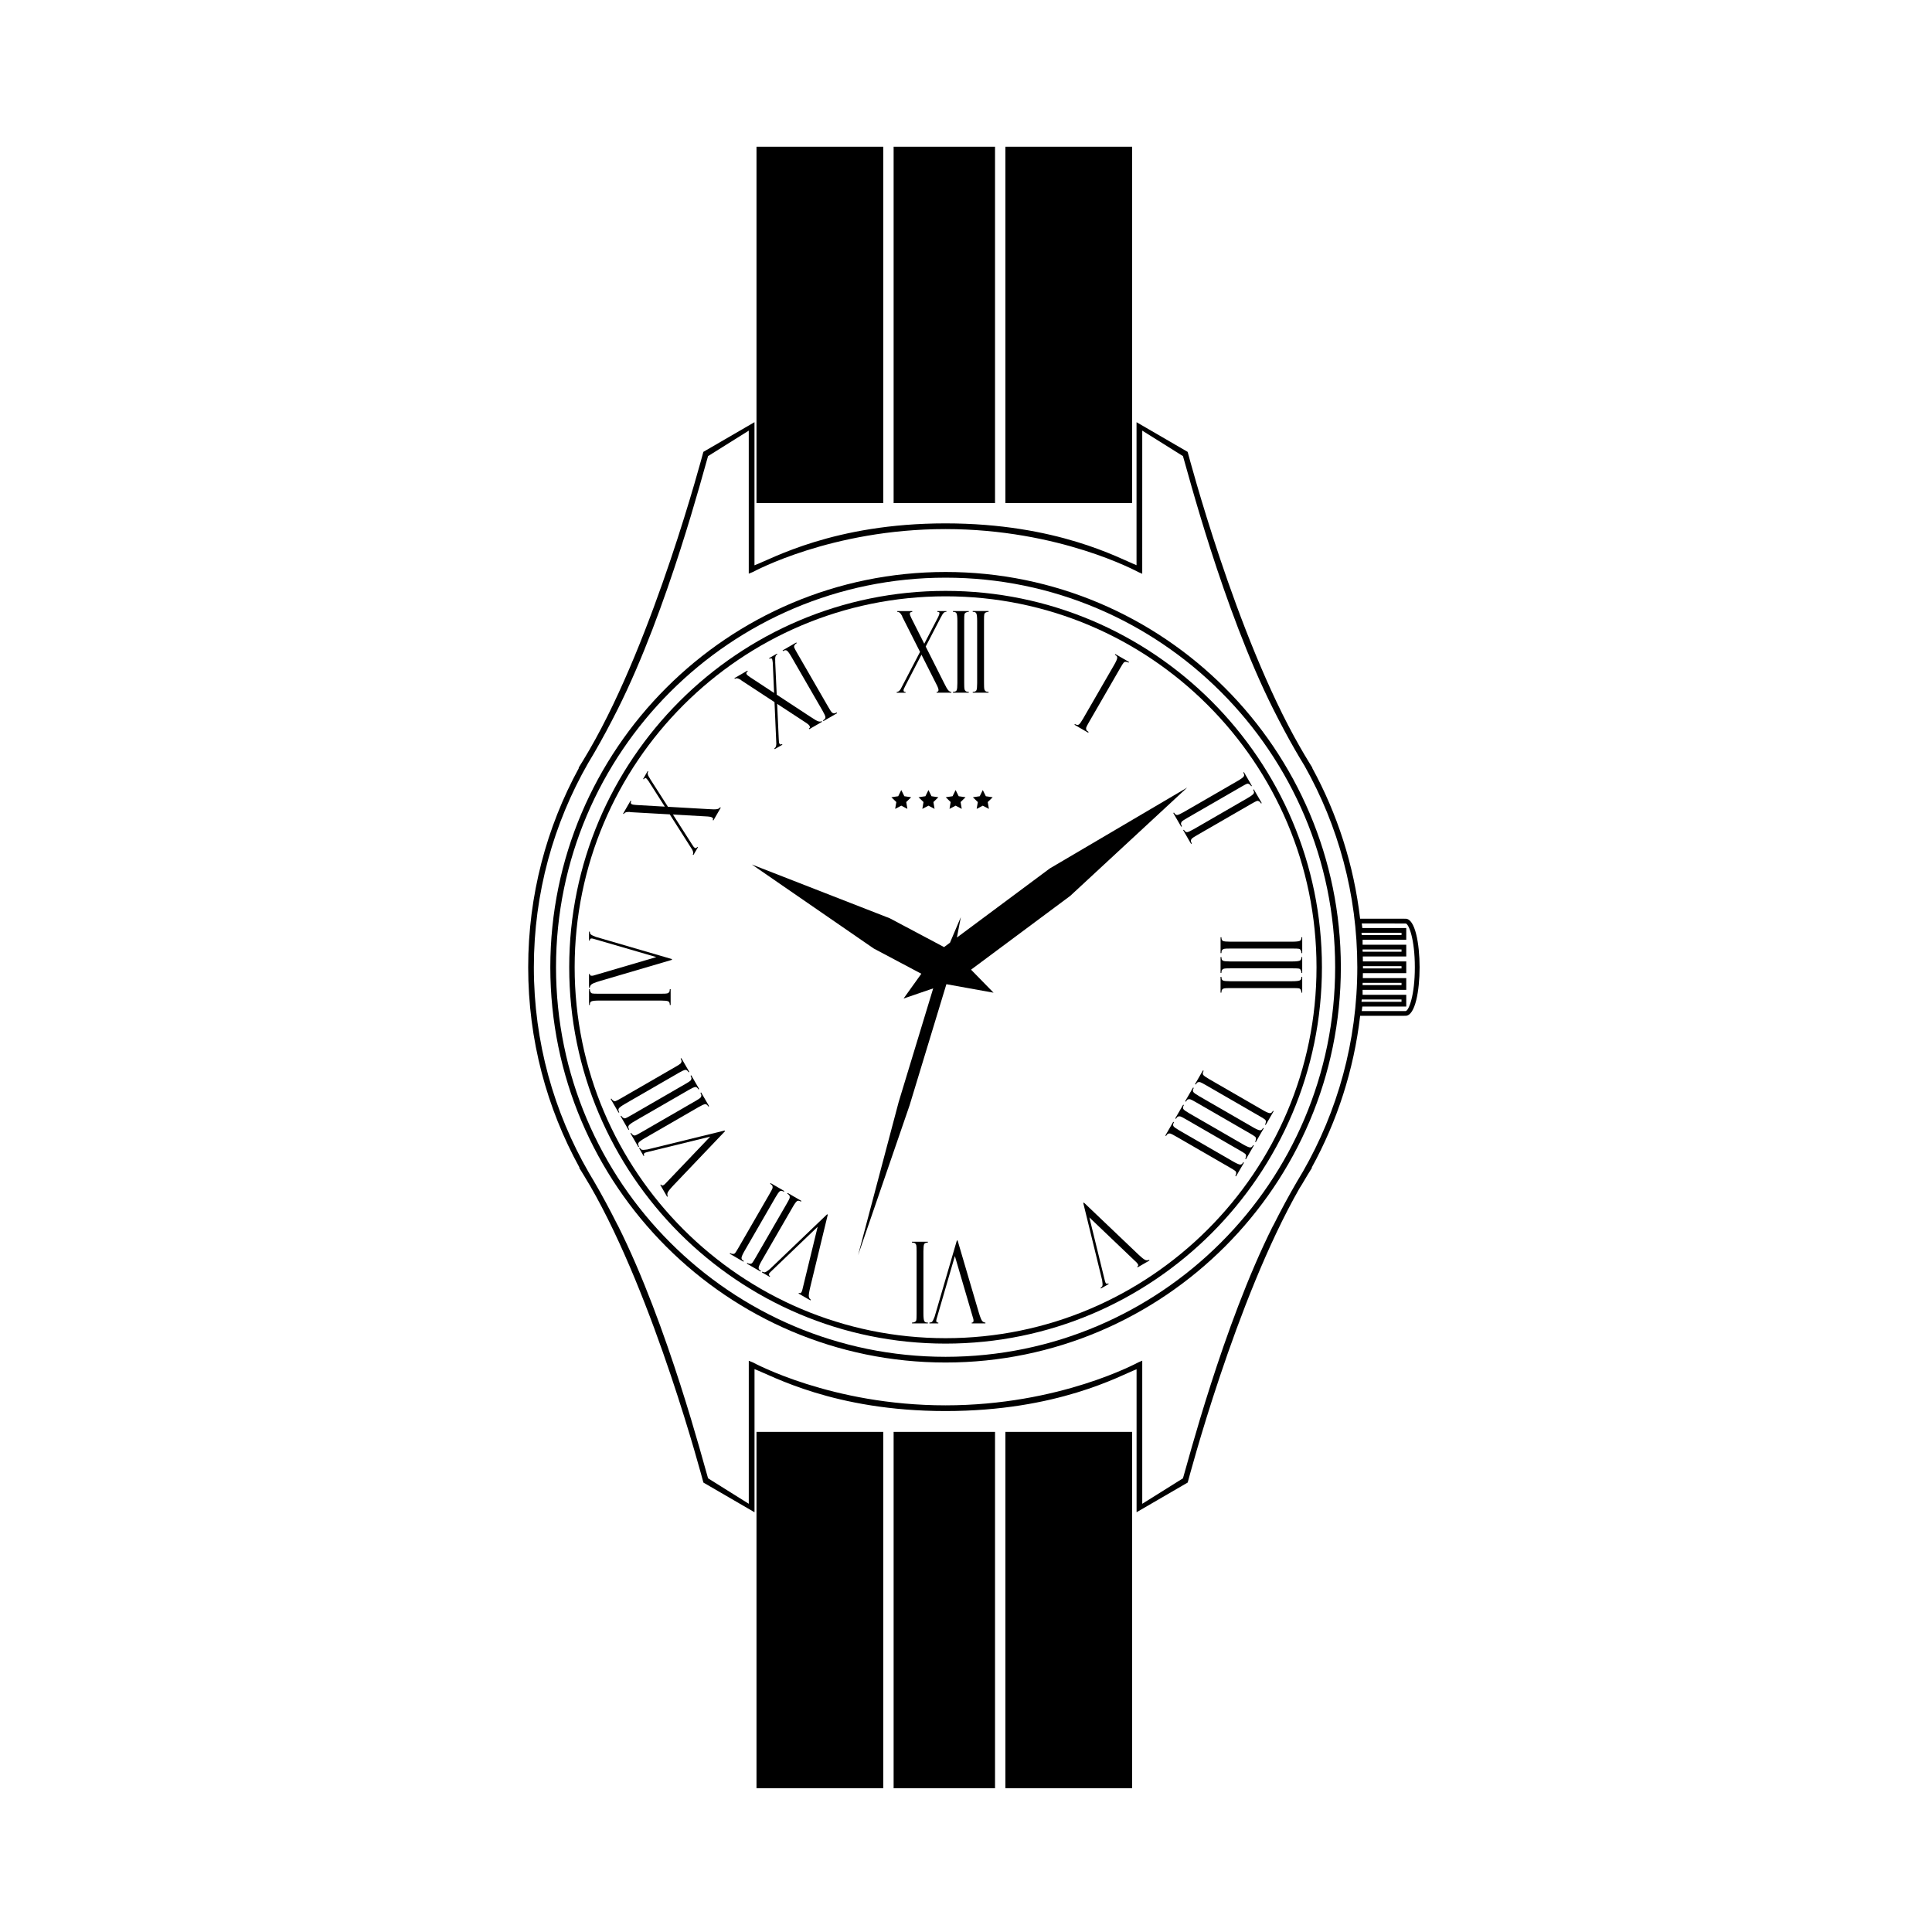 <?xml version="1.0" encoding="UTF-8"?>
<!-- Uploaded to: ICON Repo, www.svgrepo.com, Generator: ICON Repo Mixer Tools -->
<svg fill="#000000" width="800px" height="800px" version="1.1" viewBox="144 144 512 512" xmlns="http://www.w3.org/2000/svg">
 <g>
  <path d="m516.48 387.47-0.125 0.012c-0.055-0.008-0.109-0.012-0.168-0.012h-11.742c-1.668-14.328-6.074-27.832-12.695-39.965l0.055-0.031c-0.25-0.398-0.496-0.801-0.746-1.203-0.867-1.414-1.727-2.867-2.574-4.344-17.02-29.672-29.52-77.398-29.652-77.836l-0.105-0.348-13.535-7.856v37.895c-4.414-1.723-21.023-11.082-50.641-11.082-29.613 0-46.062 9.441-50.609 11.109l0.004-37.926-13.535 7.856-0.105 0.348c-0.133 0.441-12.855 48.902-30.109 78.629-0.547 0.945-1.102 1.875-1.656 2.797-0.402 0.66-0.801 1.316-1.207 1.961l0.082 0.051c-8.566 15.703-13.441 33.699-13.441 52.812 0 19.223 4.93 37.312 13.594 53.082l-0.078 0.051c0.43 0.684 0.855 1.379 1.281 2.082 0.457 0.754 0.91 1.516 1.359 2.285 0.074 0.125 0.156 0.242 0.23 0.367 17.172 29.711 29.82 77.914 29.953 78.352l0.105 0.348 13.535 7.859v-37.926c4.547 1.668 20.996 11.109 50.609 11.109s46.227-9.359 50.641-11.082v37.895l13.535-7.859 0.105-0.348c0.133-0.438 12.59-48.02 29.559-77.676 0.18-0.289 0.371-0.574 0.547-0.863 0.559-0.914 1.109-1.832 1.641-2.762 0.367-0.602 0.734-1.199 1.102-1.785l-0.074-0.047c6.699-12.195 11.156-25.793 12.836-40.219h11.742c0.059 0 0.113-0.004 0.164-0.012l0.125 0.012c2.559 0 3.723-6.668 3.723-12.863-0.008-6.195-1.168-12.867-3.727-12.867zm-11.359 16.988h10.297v0.605h-10.324c0.008-0.203 0.02-0.406 0.027-0.605zm0.078-4.422h10.219v0.605h-10.219c0-0.102 0.004-0.203 0.004-0.305 0-0.102 0-0.199-0.004-0.301zm-0.105-4.418h10.324v0.605h-10.297c-0.008-0.203-0.02-0.406-0.027-0.605zm-0.277-4.422h10.602v0.605h-10.551c-0.02-0.203-0.031-0.402-0.051-0.605zm-15.547 63.32c-0.535 0.879-1.066 1.773-1.594 2.68-2.148 3.688-4.227 7.555-6.219 11.516-0.027 0.035-0.059 0.074-0.086 0.113-13.293 26.508-22.77 63.371-23.875 66.945l-10.789 6.754v-37.938l-1.059 0.461c-0.191 0.082-20.812 11.383-51.094 11.383s-50.875-11.309-51.082-11.395l-1.039-0.414v37.898l-10.789-6.754c-1.105-3.578-10.613-40.531-23.938-67.07-0.02-0.023-0.039-0.051-0.059-0.074-2.016-4.019-4.121-7.941-6.305-11.676-0.426-0.73-0.852-1.453-1.285-2.164-9.273-16.031-14.582-34.629-14.582-54.445 0-19.66 5.231-38.125 14.367-54.074 0.551-0.906 1.094-1.824 1.633-2.75 2.152-3.707 4.231-7.594 6.227-11.566 13.324-26.535 22.832-63.488 23.938-67.07l10.789-6.754v37.898l1.039-0.414c0.207-0.082 20.801-11.395 51.082-11.395s50.902 11.301 51.094 11.383l1.059 0.461 0.004-37.938 10.789 6.754c1.105 3.574 10.582 40.438 23.875 66.945 1.852 3.695 3.777 7.324 5.766 10.793 0.852 1.488 1.719 2.941 2.594 4.367 8.887 15.785 13.969 33.988 13.969 53.359-0.004 19.703-5.254 38.207-14.43 54.18zm15.594-45.637h10.551v0.605h-10.602c0.02-0.203 0.035-0.406 0.051-0.605zm11.66 3.062-11.645 0.004 0.148-1.207h11.645v-3.113h-11.57v-1.309h11.57v-3.113h-11.512c0.012-0.434 0.016-0.871 0.02-1.309h11.492v-3.113h-11.492c-0.008-0.438-0.012-0.875-0.02-1.309h11.512v-3.113h-11.57v-1.309h11.57v-3.113h-11.641l-0.148-1.219 11.402 0.012 0.086 0.016 0.152-0.023c0.848 0.133 2.426 4.219 2.426 11.609 0 7.387-1.574 11.473-2.426 11.609z"/>
  <path d="m383.99 325.62 4.207-8.121 4.18 8.281c0.219 0.441 0.332 0.805 0.332 1.086 0 0.352-0.168 0.516-0.5 0.484v0.219h3.91v-0.219c-0.258 0.031-0.523-0.105-0.801-0.402-0.277-0.297-0.68-0.996-1.207-2.09l-4.793-9.52 4.004-7.734 0.105-0.148c0-0.02 0.02-0.059 0.055-0.117l0.086-0.16c0.016-0.02 0.023-0.043 0.031-0.074 0.016-0.031 0.023-0.047 0.023-0.047 0.348-0.664 0.742-0.965 1.18-0.895v-0.219h-2.383v0.219c0.219 0 0.363 0.023 0.438 0.07 0.074 0.043 0.113 0.148 0.113 0.316 0 0.07-0.051 0.238-0.156 0.504-0.102 0.266-0.16 0.402-0.164 0.41l-3.711 7.133-3.43-6.812c-0.266-0.52-0.395-0.898-0.395-1.133 0-0.32 0.215-0.484 0.641-0.484v-0.219h-3.961v0.219c0.336-0.039 0.637 0.129 0.91 0.5 0.27 0.371 0.406 0.625 0.406 0.766l4.707 9.324-5.102 9.797-0.18 0.266c-0.258 0.363-0.559 0.543-0.898 0.543v0.219h2.348v-0.219c-0.359 0.031-0.535-0.102-0.535-0.398 0-0.242 0.094-0.523 0.289-0.836 0.164-0.332 0.25-0.496 0.25-0.508z"/>
  <path d="m400.73 327.35c-0.391 0-0.664-0.066-0.816-0.195-0.152-0.133-0.258-0.297-0.309-0.5-0.055-0.199-0.082-0.75-0.082-1.652v-16.594c0-0.844 0.023-1.375 0.07-1.602 0.047-0.223 0.199-0.395 0.449-0.516 0.254-0.117 0.48-0.164 0.691-0.133v-0.219h-4.195v0.219c0.496-0.039 0.82 0.102 0.961 0.418 0.141 0.32 0.215 0.992 0.215 2.019v16.434c0 0.988-0.062 1.621-0.191 1.902s-0.457 0.418-0.98 0.418v0.219h4.195z"/>
  <path d="m401.78 306.16c0.496-0.039 0.816 0.102 0.961 0.418 0.145 0.32 0.215 0.992 0.215 2.019v16.434c0 0.988-0.062 1.621-0.191 1.902-0.125 0.281-0.453 0.418-0.98 0.418v0.219h4.195v-0.219c-0.391 0-0.664-0.066-0.816-0.195-0.152-0.133-0.258-0.297-0.309-0.5-0.055-0.199-0.078-0.75-0.078-1.652l-0.004-16.598c0-0.844 0.023-1.375 0.07-1.602 0.047-0.223 0.195-0.395 0.449-0.516 0.254-0.117 0.48-0.164 0.688-0.133v-0.219h-4.195v0.223z"/>
  <path d="m339.78 323.89c0.422 0.188 0.664 0.34 0.734 0.457l8.738 5.723 0.48 11.035-0.027 0.32c-0.039 0.441-0.211 0.75-0.508 0.918l0.113 0.191 2.035-1.176-0.109-0.191c-0.293 0.203-0.516 0.18-0.664-0.074-0.121-0.211-0.18-0.504-0.172-0.871-0.016-0.359-0.023-0.543-0.031-0.555l-0.414-9.137 7.762 5.082c0.41 0.27 0.688 0.527 0.828 0.773 0.176 0.305 0.113 0.527-0.191 0.668l0.109 0.191 3.383-1.953-0.109-0.191c-0.207 0.152-0.508 0.172-0.898 0.051-0.387-0.121-1.086-0.52-2.09-1.203l-8.91-5.852-0.402-8.703 0.02-0.18c-0.012-0.016-0.016-0.059-0.016-0.125l-0.008-0.184c0.004-0.023 0-0.051-0.008-0.074 0-0.031 0-0.051 0.008-0.055-0.039-0.746 0.152-1.203 0.57-1.363l-0.113-0.188-2.062 1.191 0.113 0.191c0.188-0.109 0.324-0.164 0.414-0.164 0.086 0.004 0.172 0.074 0.258 0.219 0.035 0.059 0.074 0.23 0.117 0.512 0.043 0.281 0.062 0.43 0.062 0.438l0.352 8.031-6.371-4.191c-0.488-0.316-0.793-0.578-0.91-0.781-0.164-0.281-0.059-0.531 0.312-0.742l-0.113-0.191-3.43 1.98 0.113 0.191c0.27-0.203 0.617-0.207 1.035-0.02z"/>
  <path d="m364.93 333.04c-0.199-0.039-0.367-0.133-0.52-0.277-0.145-0.148-0.445-0.609-0.895-1.391l-8.297-14.371c-0.422-0.73-0.668-1.203-0.742-1.418-0.074-0.219-0.027-0.441 0.133-0.672 0.16-0.223 0.336-0.379 0.531-0.457l-0.109-0.191-3.633 2.098 0.109 0.191c0.414-0.281 0.762-0.32 1.043-0.117 0.281 0.203 0.68 0.754 1.195 1.641l8.219 14.234c0.492 0.855 0.758 1.434 0.781 1.742 0.031 0.305-0.184 0.59-0.641 0.855l0.113 0.191 3.633-2.098-0.109-0.191c-0.344 0.188-0.609 0.27-0.812 0.23z"/>
  <path d="m310.2 359.2c0.457-0.047 0.746-0.039 0.863 0.031l10.43 0.586 5.93 9.316 0.141 0.289c0.184 0.402 0.191 0.754 0.023 1.047l0.188 0.109 1.176-2.035-0.191-0.109c-0.152 0.324-0.359 0.414-0.613 0.266-0.215-0.121-0.406-0.344-0.582-0.668-0.195-0.305-0.297-0.457-0.305-0.465l-4.926-7.707 9.262 0.52c0.492 0.031 0.859 0.113 1.105 0.258 0.305 0.176 0.359 0.402 0.168 0.676l0.191 0.109 1.953-3.387-0.191-0.109c-0.102 0.234-0.352 0.398-0.75 0.492-0.398 0.094-1.199 0.094-2.414 0l-10.641-0.609-4.699-7.336-0.074-0.164c-0.016-0.008-0.043-0.043-0.074-0.105l-0.098-0.156c-0.012-0.023-0.027-0.043-0.047-0.062-0.02-0.027-0.023-0.043-0.02-0.047-0.406-0.629-0.469-1.117-0.188-1.465l-0.191-0.109-1.191 2.062 0.191 0.109c0.109-0.188 0.203-0.301 0.277-0.344 0.074-0.043 0.188-0.023 0.332 0.059 0.059 0.035 0.18 0.164 0.355 0.383 0.176 0.223 0.27 0.34 0.273 0.352l4.32 6.781-7.613-0.438c-0.582-0.031-0.973-0.105-1.176-0.223-0.277-0.16-0.312-0.426-0.102-0.797l-0.191-0.109-1.98 3.43 0.188 0.109c0.141-0.309 0.438-0.488 0.891-0.539z"/>
  <path d="m321.09 409.36c0.281 0.125 0.418 0.457 0.418 0.98h0.219v-4.199h-0.219c0 0.395-0.066 0.664-0.199 0.816-0.133 0.152-0.297 0.258-0.5 0.309-0.199 0.055-0.75 0.082-1.652 0.082h-16.594c-0.84 0-1.375-0.023-1.598-0.074-0.223-0.043-0.395-0.195-0.512-0.445-0.117-0.254-0.164-0.48-0.133-0.691h-0.219v4.199h0.219c-0.039-0.5 0.102-0.82 0.418-0.961 0.32-0.145 0.992-0.215 2.019-0.215h16.434c0.988 0.004 1.621 0.066 1.898 0.199z"/>
  <path d="m300.66 404.95c0.23-0.258 1.016-0.582 2.356-0.98l19.043-5.602v-0.203l-20.188-5.891c-0.027-0.008-0.266-0.105-0.703-0.301-0.441-0.191-0.691-0.379-0.758-0.559-0.062-0.184-0.098-0.355-0.098-0.52h-0.219v2.359h0.219c-0.031-0.367 0.125-0.551 0.453-0.551 0.137 0 0.316 0.031 0.539 0.098l16.637 4.84-16.645 4.883c-0.168 0.043-0.324 0.062-0.469 0.062-0.371 0-0.547-0.16-0.516-0.48h-0.219v3.633h0.219c0-0.27 0.117-0.531 0.348-0.789z"/>
  <path d="m315.61 448.61c-0.031 0.008-0.281 0.039-0.762 0.094-0.477 0.055-0.789 0.016-0.934-0.109-0.145-0.125-0.262-0.258-0.344-0.402l-0.191 0.113 1.18 2.043 0.191-0.109c-0.211-0.305-0.172-0.539 0.113-0.703 0.117-0.07 0.289-0.133 0.516-0.188l16.832-4.129-11.973 12.551c-0.125 0.121-0.25 0.219-0.375 0.289-0.324 0.184-0.551 0.133-0.688-0.16l-0.191 0.109 1.812 3.144 0.191-0.109c-0.137-0.234-0.168-0.52-0.094-0.855 0.07-0.336 0.586-1.012 1.547-2.031l13.695-14.375-0.102-0.176z"/>
  <path d="m313.25 446.81c0.203-0.281 0.754-0.68 1.641-1.195l14.234-8.219c0.855-0.492 1.438-0.758 1.742-0.781 0.305-0.027 0.59 0.184 0.855 0.641l0.191-0.109-2.102-3.633-0.188 0.109c0.195 0.34 0.273 0.609 0.234 0.809-0.035 0.199-0.129 0.371-0.277 0.52-0.148 0.145-0.613 0.441-1.391 0.895l-14.371 8.297c-0.73 0.422-1.203 0.668-1.418 0.742-0.219 0.07-0.441 0.027-0.668-0.129-0.227-0.164-0.383-0.34-0.461-0.531l-0.191 0.113 2.098 3.633 0.188-0.109c-0.281-0.422-0.32-0.77-0.117-1.051z"/>
  <path d="m312.27 441.07 14.234-8.215c0.855-0.496 1.438-0.758 1.742-0.785 0.305-0.027 0.59 0.188 0.852 0.645l0.191-0.113-2.098-3.633-0.191 0.109c0.195 0.34 0.273 0.609 0.234 0.809-0.039 0.195-0.129 0.371-0.277 0.516-0.145 0.148-0.609 0.445-1.391 0.895l-14.371 8.297c-0.73 0.422-1.203 0.668-1.418 0.742-0.219 0.074-0.441 0.027-0.668-0.129-0.227-0.164-0.379-0.34-0.461-0.531l-0.191 0.113 2.098 3.633 0.191-0.109c-0.281-0.414-0.32-0.762-0.121-1.043 0.211-0.285 0.758-0.684 1.645-1.199z"/>
  <path d="m309.65 436.53 14.234-8.219c0.855-0.492 1.434-0.758 1.742-0.785 0.305-0.027 0.59 0.188 0.855 0.645l0.188-0.113-2.098-3.633-0.191 0.113c0.195 0.336 0.273 0.609 0.234 0.809-0.039 0.199-0.129 0.371-0.277 0.516-0.148 0.148-0.609 0.445-1.391 0.895l-14.371 8.297c-0.73 0.418-1.203 0.668-1.418 0.738-0.219 0.074-0.441 0.027-0.668-0.129-0.227-0.16-0.379-0.336-0.461-0.531l-0.188 0.109 2.098 3.633 0.191-0.109c-0.281-0.414-0.32-0.762-0.121-1.043 0.203-0.277 0.754-0.68 1.641-1.191z"/>
  <path d="m363.37 465.9-0.176-0.102-15.195 14.539c-0.023 0.023-0.223 0.176-0.613 0.461-0.387 0.285-0.676 0.41-0.863 0.375s-0.352-0.094-0.496-0.172l-0.109 0.188 2.047 1.18 0.109-0.191c-0.332-0.156-0.414-0.379-0.25-0.664 0.07-0.117 0.184-0.258 0.352-0.418l12.512-11.988-4.094 16.855c-0.047 0.164-0.105 0.312-0.18 0.438-0.184 0.324-0.41 0.391-0.672 0.207l-0.113 0.191 3.144 1.816 0.113-0.191c-0.234-0.137-0.406-0.367-0.512-0.695-0.109-0.328 0.004-1.172 0.328-2.535z"/>
  <path d="m354.09 463.86c0.492-0.855 0.867-1.371 1.117-1.547 0.25-0.176 0.605-0.137 1.059 0.125l0.109-0.191-3.633-2.102-0.109 0.191c0.336 0.195 0.543 0.391 0.609 0.582s0.074 0.387 0.02 0.586c-0.055 0.199-0.305 0.691-0.758 1.469l-8.301 14.371c-0.422 0.73-0.707 1.18-0.859 1.352s-0.367 0.242-0.645 0.223c-0.277-0.027-0.5-0.102-0.664-0.23l-0.109 0.188 3.633 2.102 0.109-0.191c-0.449-0.215-0.656-0.496-0.621-0.844 0.035-0.348 0.309-0.965 0.824-1.855z"/>
  <path d="m349.55 461.24c0.492-0.855 0.867-1.371 1.117-1.551 0.25-0.176 0.602-0.137 1.059 0.129l0.109-0.191-3.633-2.098-0.109 0.188c0.336 0.195 0.543 0.391 0.609 0.582 0.066 0.191 0.074 0.387 0.02 0.586-0.055 0.199-0.305 0.691-0.758 1.469l-8.297 14.371c-0.422 0.73-0.707 1.18-0.859 1.352s-0.367 0.246-0.645 0.223c-0.277-0.023-0.5-0.102-0.664-0.23l-0.109 0.191 3.633 2.098 0.109-0.191c-0.453-0.215-0.66-0.496-0.621-0.844 0.035-0.348 0.309-0.965 0.824-1.855z"/>
  <path d="m403.38 491.79-5.602-19.043h-0.203l-5.891 20.191c-0.004 0.027-0.105 0.266-0.297 0.703-0.191 0.441-0.379 0.691-0.559 0.758-0.18 0.062-0.355 0.094-0.52 0.094v0.223h2.359v-0.223c-0.367 0.027-0.551-0.121-0.551-0.453 0-0.137 0.031-0.316 0.094-0.539l4.84-16.637 4.883 16.645c0.043 0.164 0.062 0.324 0.062 0.469 0 0.371-0.16 0.543-0.48 0.516v0.223h3.629v-0.223c-0.27 0-0.535-0.113-0.789-0.344-0.25-0.23-0.578-1.016-0.977-2.359z"/>
  <path d="m385.7 473.3c0.391 0 0.664 0.066 0.816 0.195 0.152 0.133 0.258 0.301 0.309 0.5 0.055 0.199 0.082 0.75 0.082 1.652v16.594c0 0.844-0.023 1.375-0.07 1.602-0.047 0.223-0.195 0.395-0.449 0.512s-0.48 0.16-0.691 0.133v0.223h4.195v-0.223c-0.496 0.039-0.816-0.102-0.961-0.418-0.141-0.32-0.215-0.992-0.215-2.019v-16.434c0-0.988 0.066-1.625 0.191-1.902s0.457-0.418 0.98-0.418v-0.223h-4.195l0.004 0.227z"/>
  <path d="m447.65 477.95c-0.336-0.07-1.012-0.59-2.027-1.551l-14.371-13.695-0.176 0.102 4.996 20.43c0.008 0.031 0.039 0.281 0.094 0.762 0.055 0.477 0.02 0.785-0.105 0.934-0.125 0.145-0.258 0.262-0.402 0.34l0.113 0.191 2.043-1.18-0.109-0.191c-0.305 0.207-0.539 0.168-0.703-0.117-0.066-0.121-0.129-0.289-0.188-0.516l-4.125-16.832 12.551 11.973c0.121 0.125 0.219 0.25 0.293 0.375 0.184 0.324 0.129 0.551-0.16 0.688l0.113 0.191 3.144-1.812-0.109-0.191c-0.25 0.141-0.531 0.176-0.871 0.102z"/>
  <path d="m480.49 439c-0.348-0.035-0.965-0.309-1.852-0.824l-14.234-8.219c-0.855-0.496-1.371-0.867-1.551-1.117-0.176-0.25-0.133-0.605 0.129-1.059l-0.191-0.109-2.098 3.633 0.191 0.109c0.195-0.336 0.387-0.543 0.582-0.609 0.191-0.066 0.387-0.074 0.586-0.02 0.199 0.055 0.691 0.305 1.469 0.758l14.371 8.297c0.73 0.422 1.18 0.707 1.352 0.859 0.172 0.152 0.246 0.367 0.223 0.645-0.027 0.277-0.102 0.5-0.23 0.664l0.191 0.109 2.098-3.633-0.191-0.113c-0.215 0.457-0.496 0.66-0.844 0.629z"/>
  <path d="m477.87 443.54c-0.348-0.035-0.965-0.312-1.855-0.824l-14.234-8.219c-0.855-0.492-1.371-0.863-1.547-1.113-0.176-0.254-0.137-0.605 0.129-1.062l-0.191-0.113-2.098 3.637 0.191 0.109c0.195-0.34 0.387-0.543 0.578-0.609s0.387-0.074 0.586-0.02 0.688 0.305 1.469 0.754l14.371 8.297c0.73 0.422 1.18 0.707 1.348 0.859 0.172 0.152 0.246 0.371 0.223 0.648-0.027 0.277-0.102 0.496-0.23 0.664l0.191 0.113 2.098-3.633-0.188-0.113c-0.215 0.449-0.496 0.656-0.84 0.625z"/>
  <path d="m475.25 448.08c-0.348-0.035-0.965-0.312-1.855-0.824l-14.23-8.219c-0.855-0.492-1.375-0.863-1.551-1.113s-0.133-0.605 0.129-1.062l-0.188-0.109-2.102 3.633 0.191 0.109c0.195-0.34 0.391-0.543 0.578-0.605 0.191-0.07 0.387-0.074 0.59-0.02 0.199 0.055 0.691 0.305 1.469 0.754l14.367 8.301c0.73 0.418 1.18 0.707 1.352 0.859s0.246 0.367 0.223 0.645c-0.027 0.277-0.102 0.496-0.23 0.664l0.191 0.113 2.098-3.633-0.191-0.113c-0.211 0.449-0.496 0.656-0.84 0.621z"/>
  <path d="m472.62 452.62c-0.348-0.035-0.965-0.312-1.852-0.824l-14.234-8.219c-0.855-0.492-1.371-0.863-1.547-1.113-0.176-0.25-0.137-0.602 0.129-1.059l-0.191-0.113-2.098 3.637 0.191 0.113c0.195-0.336 0.391-0.543 0.582-0.609 0.191-0.07 0.387-0.074 0.586-0.02 0.199 0.055 0.691 0.305 1.469 0.758l14.371 8.297c0.73 0.422 1.18 0.707 1.352 0.863 0.172 0.152 0.242 0.367 0.223 0.645-0.027 0.277-0.102 0.5-0.23 0.664l0.188 0.113 2.102-3.633-0.191-0.113c-0.223 0.445-0.5 0.652-0.848 0.613z"/>
  <path d="m488.87 392.38c0.039 0.5-0.102 0.82-0.418 0.961-0.316 0.141-0.992 0.215-2.016 0.215h-16.434c-0.988 0-1.621-0.062-1.898-0.191-0.281-0.129-0.418-0.453-0.418-0.984h-0.223v4.199h0.223c0-0.391 0.066-0.664 0.199-0.816 0.133-0.152 0.297-0.258 0.5-0.309 0.199-0.055 0.75-0.082 1.652-0.082h16.594c0.84 0 1.375 0.023 1.598 0.07 0.227 0.047 0.398 0.195 0.516 0.449 0.117 0.254 0.164 0.48 0.133 0.688h0.223v-4.199l-0.23 0.004z"/>
  <path d="m488.45 398.58c-0.316 0.141-0.992 0.215-2.016 0.215h-16.434c-0.988 0-1.621-0.062-1.898-0.191-0.281-0.129-0.418-0.457-0.418-0.98h-0.223v4.199h0.223c0-0.391 0.066-0.664 0.199-0.816 0.133-0.152 0.297-0.258 0.5-0.309 0.199-0.055 0.75-0.078 1.652-0.078h16.594c0.84 0 1.375 0.023 1.598 0.07 0.227 0.047 0.398 0.195 0.516 0.449 0.117 0.254 0.164 0.48 0.133 0.691h0.223v-4.199h-0.223c0.035 0.484-0.109 0.805-0.426 0.949z"/>
  <path d="m488.45 403.82c-0.316 0.141-0.992 0.215-2.016 0.215h-16.434c-0.988 0-1.621-0.066-1.898-0.191-0.281-0.125-0.418-0.453-0.418-0.98h-0.223v4.195h0.223c0-0.391 0.066-0.664 0.199-0.816 0.133-0.152 0.297-0.258 0.5-0.309 0.199-0.055 0.75-0.082 1.652-0.082h16.594c0.84 0 1.375 0.023 1.598 0.07 0.227 0.047 0.398 0.195 0.516 0.449 0.117 0.25 0.164 0.48 0.133 0.688h0.223v-4.195h-0.223c0.035 0.496-0.109 0.816-0.426 0.957z"/>
  <path d="m457.22 362.98c-0.195-0.34-0.273-0.609-0.234-0.809 0.035-0.199 0.129-0.371 0.277-0.52 0.145-0.145 0.609-0.441 1.391-0.895l14.371-8.297c0.73-0.422 1.199-0.668 1.418-0.742s0.441-0.027 0.672 0.129c0.227 0.164 0.379 0.34 0.457 0.531l0.191-0.113-2.098-3.633-0.191 0.113c0.281 0.414 0.32 0.758 0.117 1.039s-0.754 0.684-1.641 1.195l-14.234 8.219c-0.855 0.492-1.438 0.758-1.742 0.785-0.305 0.027-0.59-0.188-0.855-0.641l-0.191 0.113 2.098 3.633z"/>
  <path d="m474.57 355.53-14.234 8.219c-0.855 0.492-1.438 0.754-1.742 0.785-0.305 0.027-0.59-0.188-0.852-0.641l-0.191 0.113 2.098 3.633 0.191-0.109c-0.195-0.336-0.273-0.609-0.234-0.809 0.035-0.199 0.129-0.371 0.273-0.516 0.148-0.148 0.613-0.445 1.391-0.895l14.371-8.297c0.73-0.422 1.203-0.668 1.418-0.738 0.219-0.074 0.441-0.027 0.668 0.129 0.227 0.164 0.379 0.34 0.457 0.531l0.191-0.113-2.098-3.633-0.191 0.109c0.281 0.414 0.32 0.762 0.117 1.043-0.195 0.273-0.742 0.672-1.633 1.188z"/>
  <path d="m432.49 337.97c-0.34-0.195-0.543-0.391-0.609-0.582-0.066-0.191-0.074-0.387-0.02-0.586 0.055-0.199 0.309-0.691 0.758-1.469l8.301-14.371c0.422-0.73 0.707-1.18 0.859-1.352s0.367-0.246 0.645-0.223c0.277 0.027 0.5 0.102 0.664 0.23l0.109-0.191-3.633-2.098-0.113 0.191c0.453 0.215 0.66 0.496 0.625 0.844-0.035 0.348-0.309 0.969-0.824 1.855l-8.219 14.234c-0.496 0.855-0.867 1.371-1.117 1.551-0.25 0.176-0.605 0.137-1.059-0.129l-0.113 0.191 3.633 2.102z"/>
  <path d="m394.59 505.08c-57.762 0-104.75-46.992-104.75-104.75s46.992-104.75 104.75-104.75 104.75 46.992 104.75 104.75-46.996 104.75-104.75 104.75zm0-207.99c-56.93 0-103.24 46.312-103.24 103.24 0 56.926 46.312 103.24 103.24 103.24s103.24-46.312 103.24-103.24c-0.004-56.93-46.316-103.24-103.24-103.24z"/>
  <path d="m394.59 500.07c-54.996 0-99.742-44.742-99.742-99.738 0-54.996 44.746-99.742 99.742-99.742s99.738 44.746 99.738 99.742c0 54.992-44.742 99.738-99.738 99.738zm0-198.04c-54.203 0-98.301 44.098-98.301 98.301s44.098 98.301 98.301 98.301 98.301-44.098 98.301-98.301-44.098-98.301-98.301-98.301z"/>
  <path d="m458.61 352.72-36.395 21.422-24.621 18.312 1.035-5.414-2.875 6.785-1.566 1.164-14.383-7.633-36.551-14.254 32.301 22.266 12.609 6.688-4.707 6.566 7.852-2.691-9.152 30.117-10.762 40.613 13.656-39.734 9.754-32.105 12.504 2.258-5.969-6.106 26.285-19.555z"/>
  <path d="m383.66 355.01-0.812-1.641-0.812 1.641-1.812 0.266 1.312 1.277-0.309 1.809 1.621-0.852 1.621 0.852-0.309-1.809 1.312-1.277z"/>
  <path d="m390.86 355.01-0.809-1.641-0.812 1.641-1.812 0.266 1.312 1.277-0.312 1.809 1.625-0.852 1.621 0.852-0.309-1.809 1.312-1.277z"/>
  <path d="m398.06 355.01-0.812-1.641-0.809 1.641-1.812 0.266 1.309 1.277-0.309 1.809 1.621-0.852 1.625 0.852-0.309-1.809 1.312-1.277z"/>
  <path d="m407.07 355.28-1.812-0.266-0.812-1.641-0.812 1.641-1.812 0.266 1.312 1.277-0.309 1.809 1.621-0.852 1.625 0.852-0.312-1.809z"/>
  <path d="m344.48 182.88h33.59v94.445h-33.59z"/>
  <path d="m344.48 523.46h33.59v94.445h-33.59z"/>
  <path d="m380.82 182.88h26.871v94.445h-26.871z"/>
  <path d="m380.82 523.46h26.871v94.445h-26.871z"/>
  <path d="m410.44 182.88h33.59v94.445h-33.59z"/>
  <path d="m410.44 523.46h33.59v94.445h-33.59z"/>
 </g>
</svg>
